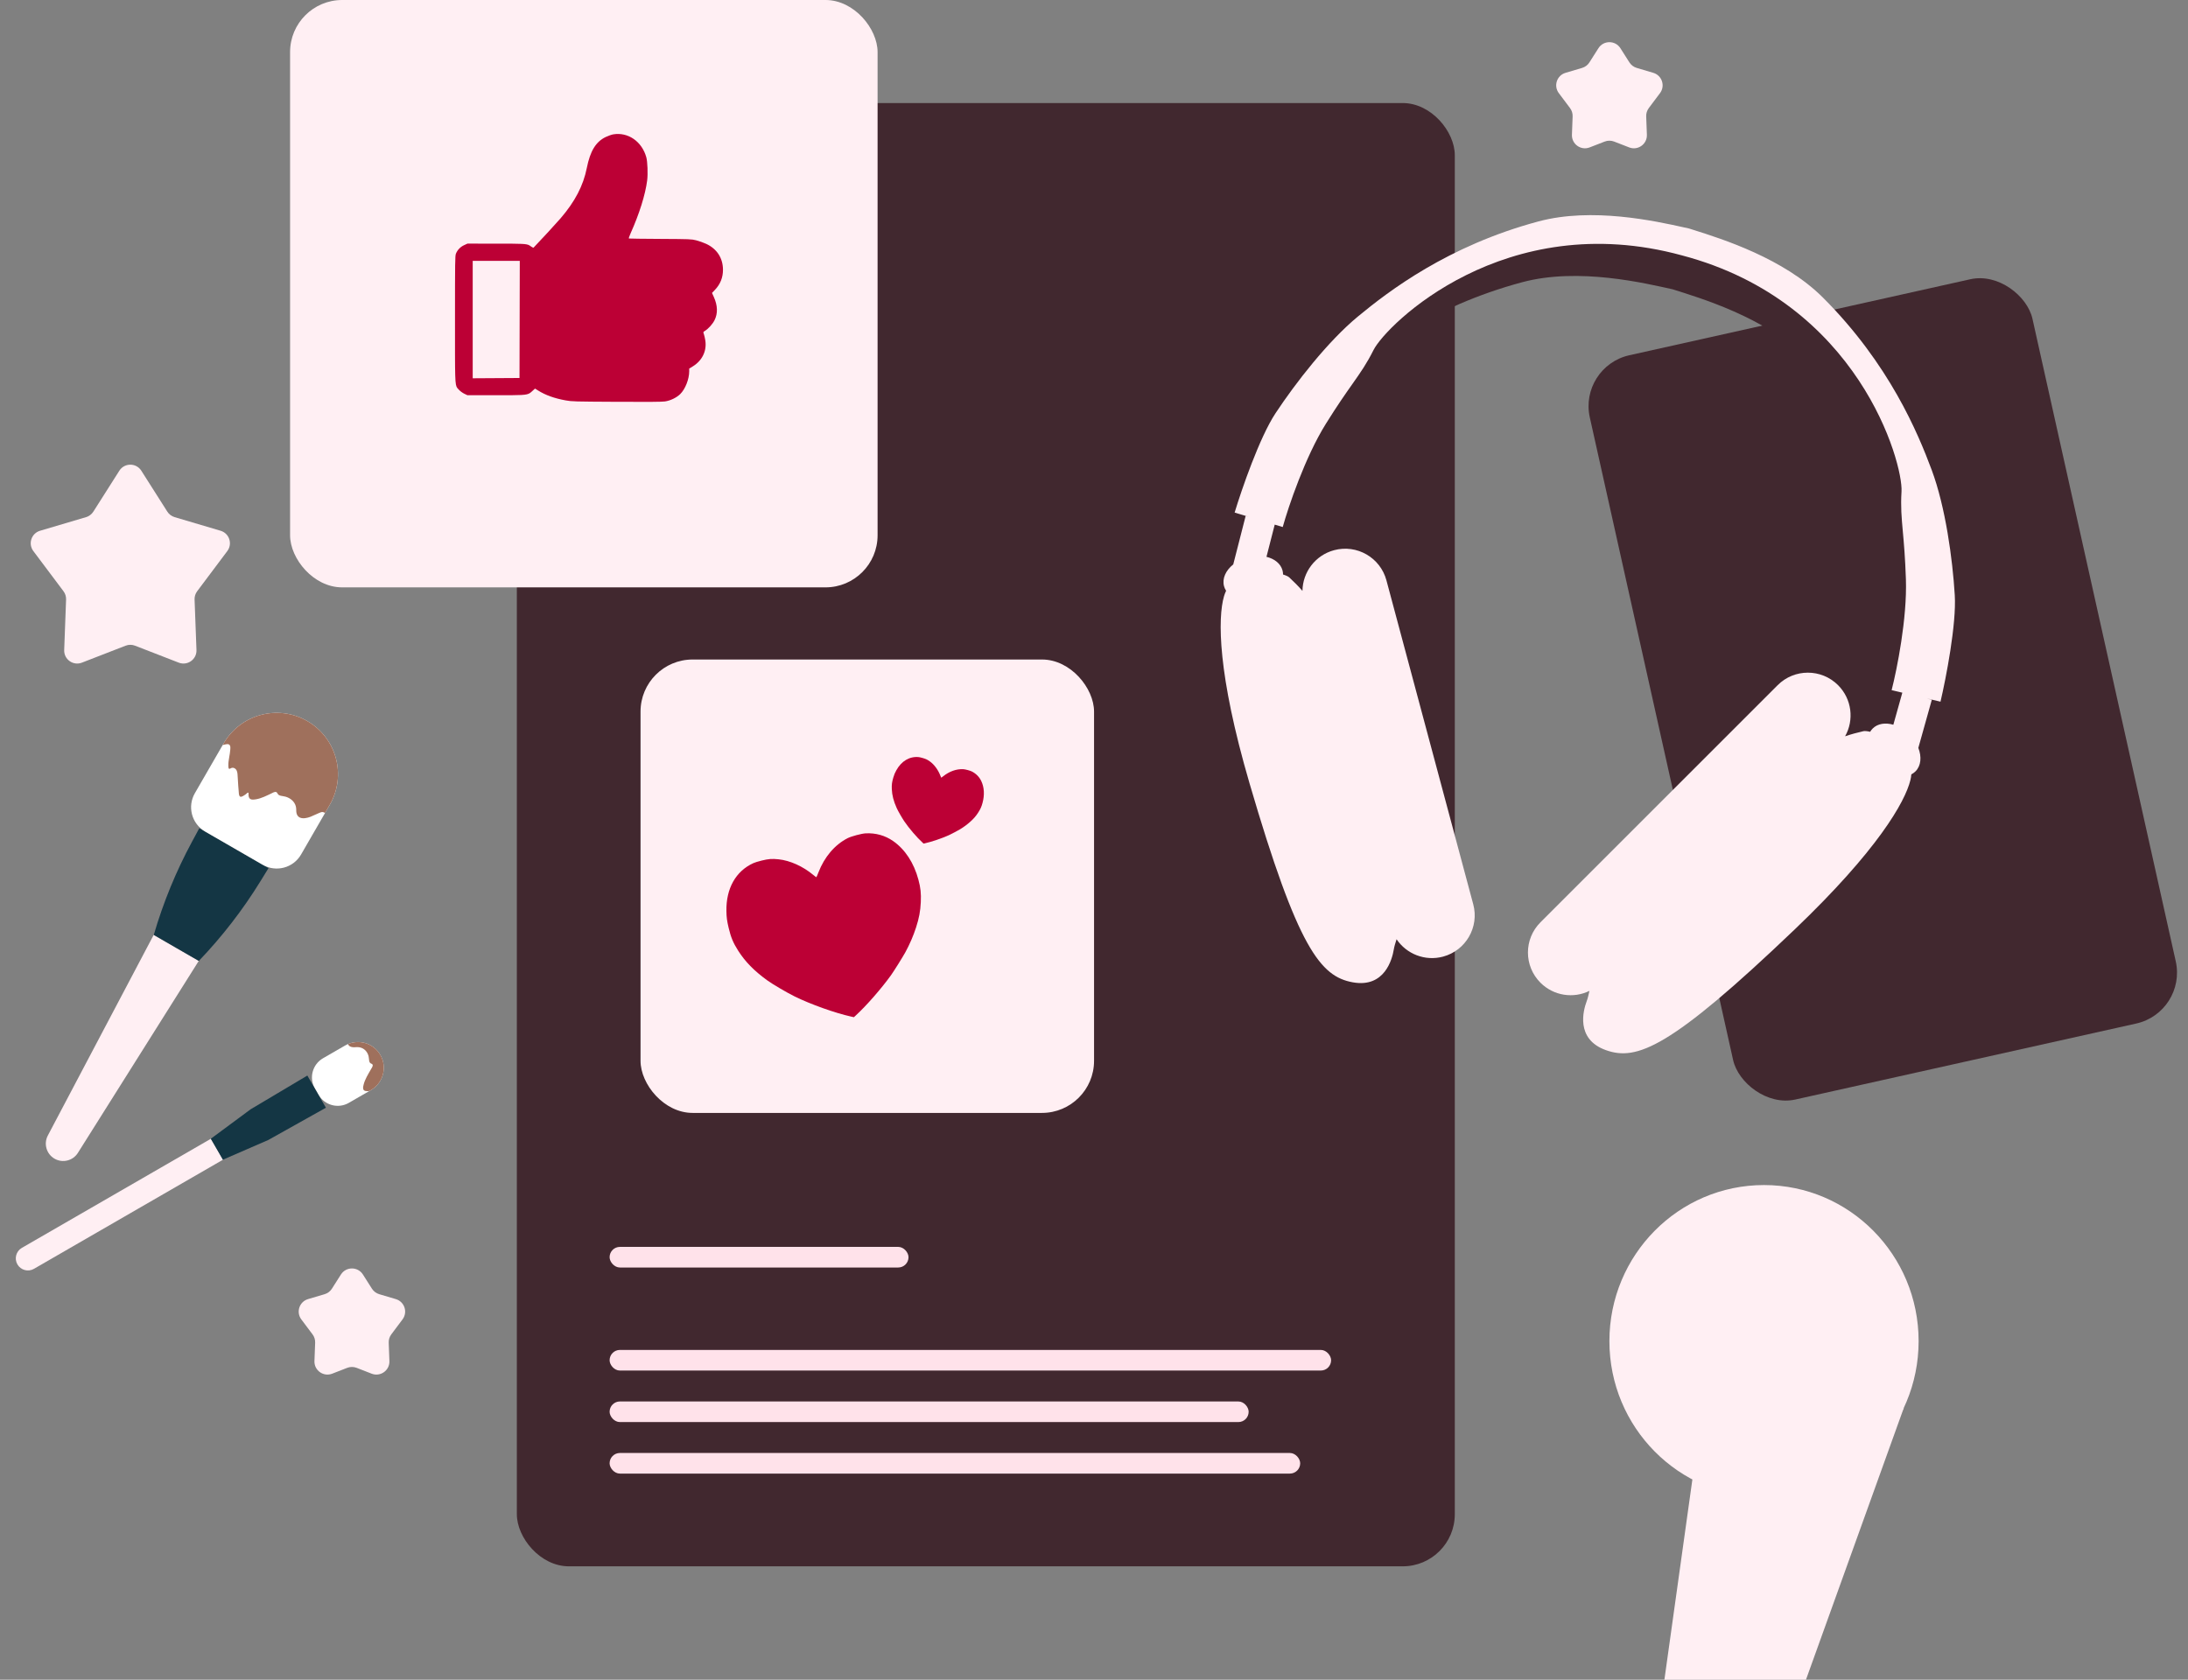 <svg width="168" height="129" viewBox="0 0 168 129" fill="none" xmlns="http://www.w3.org/2000/svg">
<rect x="0" y="0" width="168" height="129" fill="#808080" stroke="none"/>
<rect x="39.685" y="7.914" width="72.018" height="112.38" rx="4" fill="#41282F"/>
<rect x="49.182" y="50.65" width="34.822" height="34.822" rx="4" fill="#FFEFF3"/>
<rect x="121.199" y="28.154" width="34.822" height="58.564" rx="4" transform="rotate(-12.569 121.199 28.154)" fill="#41282F"/>
<rect x="22.273" width="45.11" height="45.11" rx="4" fill="#FFEFF3"/>
<rect x="46.807" y="95.761" width="22.951" height="1.583" rx="0.791" fill="#FFE2EA"/>
<rect x="46.807" y="103.675" width="55.399" height="1.583" rx="0.791" fill="#FFE2EA"/>
<rect x="46.807" y="107.632" width="49.068" height="1.583" rx="0.791" fill="#FFE2EA"/>
<rect x="46.807" y="111.589" width="53.025" height="1.583" rx="0.791" fill="#FFE2EA"/>
<path fill-rule="evenodd" clip-rule="evenodd" d="M15.26 73.799L13.53 72.8L11.8 71.802L3.673 87.208C3.338 87.842 3.565 88.627 4.185 88.986C4.806 89.344 5.599 89.148 5.981 88.541L15.26 73.799Z" fill="#FFEFF3"/>
<path fill-rule="evenodd" clip-rule="evenodd" d="M20.617 66.672L17.961 65.139L15.304 63.605L14.746 64.638C13.516 66.915 12.531 69.316 11.808 71.8L13.538 72.799L15.268 73.798C17.058 71.929 18.645 69.876 20.002 67.672L20.617 66.672Z" fill="#143644"/>
<path fill-rule="evenodd" clip-rule="evenodd" d="M25.32 61.81C26.62 59.558 25.848 56.678 23.597 55.378C21.345 54.078 18.465 54.85 17.165 57.102L14.962 60.918C14.367 61.949 14.72 63.268 15.751 63.863L17.961 65.139L20.171 66.415C21.203 67.01 22.521 66.657 23.117 65.626L25.32 61.81Z" fill="white"/>
<path fill-rule="evenodd" clip-rule="evenodd" d="M17.098 57.218L17.115 57.214C17.146 57.207 17.178 57.2 17.21 57.192C17.293 57.171 17.378 57.15 17.461 57.148C17.56 57.145 17.641 57.195 17.671 57.292C17.695 57.374 17.688 57.47 17.682 57.556C17.681 57.565 17.681 57.573 17.68 57.582C17.673 57.684 17.66 57.785 17.644 57.886C17.633 57.957 17.62 58.028 17.608 58.098C17.584 58.231 17.561 58.363 17.547 58.497C17.536 58.599 17.53 58.701 17.534 58.804C17.535 58.81 17.535 58.818 17.535 58.828C17.536 58.906 17.539 59.065 17.625 59.047C17.651 59.042 17.676 59.028 17.701 59.015C17.711 59.009 17.722 59.003 17.732 58.998C17.772 58.979 17.812 58.965 17.856 58.964C17.939 58.961 18.018 58.999 18.079 59.053C18.225 59.181 18.235 59.39 18.244 59.574C18.245 59.583 18.245 59.592 18.246 59.601C18.259 59.85 18.274 60.099 18.293 60.348C18.303 60.486 18.315 60.623 18.327 60.76C18.329 60.786 18.331 60.812 18.332 60.84C18.338 60.938 18.344 61.044 18.389 61.127C18.455 61.247 18.589 61.174 18.683 61.122C18.686 61.12 18.69 61.118 18.694 61.116C18.806 61.054 18.909 60.978 19.002 60.888C19.031 60.86 19.084 60.879 19.083 60.922C19.076 61.116 19.086 61.356 19.317 61.4C19.425 61.421 19.545 61.404 19.653 61.386C19.761 61.368 19.858 61.343 19.958 61.312C20.162 61.249 20.358 61.162 20.552 61.071C20.605 61.046 20.657 61.022 20.709 60.997C20.751 60.977 20.793 60.956 20.835 60.937C20.856 60.927 20.878 60.916 20.9 60.904C20.97 60.869 21.045 60.831 21.119 60.82C21.164 60.813 21.208 60.822 21.244 60.85C21.273 60.874 21.291 60.906 21.308 60.939C21.315 60.952 21.322 60.965 21.33 60.978C21.39 61.074 21.508 61.104 21.612 61.124C21.646 61.131 21.68 61.136 21.715 61.142C21.786 61.153 21.858 61.165 21.928 61.185C22.018 61.211 22.105 61.247 22.188 61.291C22.354 61.381 22.501 61.508 22.602 61.669C22.704 61.829 22.747 62.01 22.745 62.196C22.72 63.088 23.594 62.866 24.034 62.643C24.169 62.582 24.305 62.522 24.441 62.463C24.454 62.457 24.469 62.45 24.483 62.444C24.58 62.401 24.682 62.355 24.789 62.366C24.849 62.372 24.911 62.401 24.952 62.447L25.32 61.81C26.62 59.558 25.848 56.678 23.597 55.378C21.345 54.078 18.465 54.85 17.165 57.102L17.098 57.218Z" fill="#9F705C"/>
<path fill-rule="evenodd" clip-rule="evenodd" d="M28.478 83.721C29.424 83.174 29.749 81.964 29.202 81.018C28.656 80.072 27.446 79.748 26.5 80.294L24.804 81.273C23.989 81.744 23.71 82.786 24.181 83.6L24.318 83.838L24.455 84.076C24.926 84.891 25.968 85.17 26.782 84.7L28.478 83.721Z" fill="white"/>
<path d="M17.123 89.065L16.194 87.456L1.678 95.837C1.234 96.094 1.081 96.662 1.338 97.106C1.595 97.55 2.163 97.703 2.607 97.446L17.123 89.065Z" fill="#FFEFF3"/>
<path fill-rule="evenodd" clip-rule="evenodd" d="M25.025 85.073L24.312 83.838L23.599 82.602L19.246 85.192L16.187 87.456L16.652 88.26L17.116 89.065L20.606 87.548L25.025 85.073Z" fill="#143644"/>
<path fill-rule="evenodd" clip-rule="evenodd" d="M26.721 80.185C26.785 80.353 26.96 80.458 27.317 80.423C27.51 80.407 27.693 80.434 27.851 80.518C28.009 80.603 28.13 80.732 28.21 80.882C28.249 80.957 28.28 81.037 28.3 81.12C28.316 81.184 28.322 81.252 28.329 81.318C28.332 81.35 28.335 81.382 28.339 81.414C28.352 81.511 28.374 81.62 28.468 81.67C28.481 81.676 28.494 81.682 28.508 81.688C28.54 81.702 28.572 81.716 28.594 81.742C28.621 81.773 28.626 81.815 28.616 81.858C28.6 81.929 28.555 82.002 28.512 82.071C28.499 82.093 28.486 82.114 28.475 82.135C28.451 82.176 28.427 82.217 28.403 82.258C28.374 82.31 28.344 82.361 28.315 82.412C28.207 82.602 28.102 82.794 28.021 82.992C27.982 83.089 27.949 83.183 27.923 83.286C27.896 83.39 27.87 83.504 27.883 83.605C27.911 83.82 28.158 83.811 28.359 83.79L28.48 83.721C29.426 83.174 29.75 81.964 29.204 81.018C28.699 80.144 27.627 79.801 26.721 80.185Z" fill="#9F705C"/>
<path d="M123.574 102.998C123.574 96.379 128.889 91.012 135.445 91.012C142.002 91.012 147.316 96.379 147.316 102.998C147.316 109.618 142.002 114.985 135.445 114.985C128.889 114.985 123.574 109.618 123.574 102.998Z" fill="#FFEFF3"/>
<path d="M127.797 129L130.018 113.101L146.179 108.125L138.667 129L127.797 129Z" fill="#FFEFF3"/>
<path d="M13.407 39.716C13.175 39.647 12.976 39.497 12.847 39.293L10.851 36.151C10.458 35.533 9.556 35.533 9.163 36.151L7.168 39.293C7.038 39.497 6.839 39.647 6.607 39.716L3.076 40.762C2.408 40.96 2.142 41.763 2.56 42.321L4.875 45.407C5.013 45.59 5.083 45.815 5.074 46.044L4.929 49.922C4.901 50.64 5.619 51.152 6.29 50.891L9.645 49.589C9.878 49.498 10.136 49.498 10.369 49.589L13.724 50.891C14.395 51.152 15.113 50.64 15.086 49.922L14.94 46.044C14.931 45.815 15.002 45.59 15.139 45.407L17.454 42.321C17.872 41.763 17.606 40.96 16.938 40.762L13.407 39.716Z" fill="#FFEFF3"/>
<path d="M125.671 5.216C125.44 5.147 125.241 4.997 125.111 4.793L124.419 3.703C124.026 3.085 123.123 3.085 122.731 3.703L122.038 4.793C121.909 4.997 121.71 5.147 121.478 5.216L120.205 5.593C119.537 5.791 119.271 6.594 119.689 7.152L120.551 8.301C120.688 8.484 120.759 8.709 120.75 8.938L120.697 10.351C120.67 11.069 121.388 11.581 122.058 11.32L123.213 10.872C123.446 10.782 123.704 10.782 123.937 10.872L125.091 11.32C125.761 11.581 126.479 11.069 126.452 10.351L126.399 8.938C126.39 8.709 126.461 8.484 126.598 8.301L127.46 7.152C127.878 6.594 127.612 5.791 126.944 5.593L125.671 5.216Z" fill="#FFEFF3"/>
<path d="M29.119 99.394C28.887 99.326 28.688 99.175 28.558 98.971L27.866 97.881C27.473 97.263 26.571 97.263 26.178 97.881L25.485 98.971C25.356 99.175 25.157 99.326 24.925 99.394L23.652 99.771C22.984 99.969 22.718 100.773 23.136 101.33L23.998 102.479C24.136 102.662 24.206 102.887 24.198 103.117L24.144 104.529C24.117 105.247 24.835 105.759 25.506 105.499L26.66 105.05C26.893 104.96 27.151 104.96 27.384 105.05L28.538 105.499C29.209 105.759 29.927 105.247 29.899 104.529L29.846 103.117C29.838 102.887 29.908 102.662 30.046 102.479L30.907 101.33C31.326 100.773 31.06 99.969 30.392 99.771L29.119 99.394Z" fill="#FFEFF3"/>
<path fill-rule="evenodd" clip-rule="evenodd" d="M70.543 58.146C69.845 58.076 69.22 58.443 68.823 59.157C68.713 59.354 68.663 59.476 68.59 59.717C68.488 60.059 68.46 60.272 68.475 60.603C68.496 61.081 68.611 61.525 68.852 62.061C68.95 62.279 69.254 62.811 69.428 63.068C69.789 63.604 70.395 64.312 70.838 64.716L70.916 64.788L71.011 64.767C71.525 64.654 72.309 64.389 72.852 64.144C73.015 64.071 73.558 63.785 73.714 63.69C74.002 63.515 74.261 63.323 74.503 63.106C74.767 62.87 74.935 62.675 75.111 62.401C75.282 62.135 75.364 61.951 75.443 61.654C75.606 61.046 75.572 60.465 75.345 59.986C75.194 59.668 74.946 59.416 74.62 59.249C74.488 59.182 74.111 59.081 73.964 59.074C73.438 59.047 72.895 59.239 72.421 59.618C72.344 59.68 72.277 59.729 72.272 59.728C72.266 59.726 72.241 59.669 72.215 59.6C72.045 59.143 71.743 58.727 71.404 58.482C71.209 58.342 71.095 58.287 70.851 58.217C70.714 58.177 70.605 58.153 70.543 58.146Z" fill="#BC0035"/>
<path fill-rule="evenodd" clip-rule="evenodd" d="M57.849 66.287C56.498 66.898 55.745 68.235 55.776 69.969C55.784 70.45 55.821 70.727 55.944 71.247C56.119 71.985 56.294 72.406 56.671 73.001C57.216 73.859 57.896 74.554 58.905 75.287C59.313 75.583 60.434 76.242 61.023 76.531C62.251 77.134 64.107 77.796 65.344 78.072L65.563 78.121L65.715 77.982C66.534 77.229 67.686 75.911 68.42 74.886C68.64 74.578 69.329 73.476 69.514 73.136C69.855 72.508 70.125 71.882 70.338 71.226C70.569 70.511 70.669 69.975 70.701 69.283C70.732 68.612 70.687 68.187 70.517 67.556C70.171 66.264 69.494 65.231 68.571 64.589C67.958 64.163 67.239 63.962 66.466 64.001C66.155 64.017 65.358 64.23 65.082 64.372C64.092 64.88 63.303 65.808 62.839 67.008C62.764 67.204 62.693 67.366 62.682 67.369C62.67 67.372 62.563 67.293 62.444 67.194C61.649 66.531 60.657 66.085 59.777 65.994C59.272 65.942 59.005 65.962 58.486 66.091C58.194 66.164 57.969 66.233 57.849 66.287Z" fill="#BC0035"/>
<path fill-rule="evenodd" clip-rule="evenodd" d="M46.513 10.52C46.704 10.429 46.966 10.338 47.094 10.317C48.23 10.133 49.285 10.866 49.623 12.071C49.719 12.412 49.754 13.349 49.691 13.856C49.555 14.935 49.087 16.431 48.42 17.916C48.302 18.177 48.263 18.306 48.298 18.318C48.326 18.328 49.41 18.341 50.708 18.348C52.993 18.361 53.08 18.364 53.449 18.455C53.659 18.506 54.006 18.629 54.22 18.727C55.05 19.11 55.512 19.824 55.512 20.724C55.512 21.315 55.307 21.827 54.9 22.255L54.669 22.498L54.811 22.811C55.107 23.465 55.124 24.078 54.862 24.595C54.708 24.898 54.389 25.25 54.117 25.418C53.988 25.497 53.987 25.5 54.045 25.66C54.078 25.749 54.127 25.966 54.155 26.143C54.281 26.945 53.921 27.692 53.194 28.138L52.919 28.307V28.515C52.919 29.119 52.614 29.89 52.227 30.267C51.941 30.545 51.481 30.767 51.056 30.831C50.836 30.864 49.754 30.872 47.336 30.859C44.075 30.841 43.906 30.836 43.438 30.751C42.569 30.593 41.885 30.348 41.314 29.989L41.081 29.843L40.887 30.019C40.811 30.089 40.752 30.144 40.685 30.188C40.427 30.357 40.055 30.354 38.082 30.354H35.892L35.649 30.238C35.514 30.173 35.332 30.039 35.238 29.935C35.191 29.884 35.152 29.847 35.118 29.805C34.921 29.56 34.936 29.146 34.936 24.515C34.936 20.096 34.942 19.647 35.006 19.486C35.122 19.196 35.346 18.961 35.634 18.829L35.892 18.71L38.103 18.712C40.118 18.713 40.427 18.713 40.657 18.849C40.699 18.873 40.738 18.903 40.785 18.937C40.869 19 40.953 19.034 40.972 19.015C41.561 18.401 42.707 17.157 43.039 16.771C44.15 15.48 44.784 14.263 45.057 12.899C45.318 11.592 45.752 10.884 46.513 10.52ZM36.296 29.052V20.034H39.91L39.889 29.03L36.296 29.052Z" fill="#BC0035"/>
<path d="M138.721 27.529C143.823 32.63 146.015 37.942 147.069 40.767C146.015 37.942 144.865 28.739 139.764 23.638C136.575 20.449 131.475 18.966 129.477 18.328C127.428 17.881 122.273 16.617 117.917 17.784C110.948 19.651 105.351 27.046 103.026 28.966C105.351 27.046 109.906 23.542 116.874 21.675C121.23 20.508 126.385 21.772 128.434 22.219C130.432 22.857 135.532 24.34 138.721 27.529Z" fill="#41282F"/>
<path fill-rule="evenodd" clip-rule="evenodd" d="M145.244 53.003C145.652 51.415 146.441 47.489 146.34 44.487C146.283 42.803 146.184 41.705 146.103 40.812C146.004 39.715 145.933 38.926 146.003 37.741C146.129 35.591 142.752 23.194 129.134 19.611C115.549 15.905 106.43 24.953 105.464 26.879C104.932 27.94 104.476 28.587 103.842 29.488C103.325 30.221 102.691 31.122 101.8 32.552C100.211 35.101 98.932 38.897 98.491 40.476L97.876 40.291L97.243 42.764C97.862 42.914 98.334 43.286 98.475 43.81C98.502 43.913 98.516 44.017 98.516 44.122C98.746 44.194 98.912 44.272 98.987 44.341C99.343 44.673 99.691 45.016 100.006 45.381C100.023 43.948 100.985 42.643 102.437 42.254C104.187 41.785 105.985 42.823 106.454 44.572L113.12 69.452C113.589 71.202 112.551 73 110.801 73.469C109.412 73.841 107.993 73.263 107.232 72.134L107.219 72.176C107.138 72.43 107.058 72.683 107.017 72.93C106.899 73.64 106.329 75.892 103.863 75.441C101.397 74.991 99.654 72.865 95.941 60.157C93.475 51.718 93.502 47.454 93.98 45.8C94.023 45.654 94.077 45.509 94.143 45.371C94.071 45.262 94.017 45.142 93.983 45.014C93.826 44.43 94.121 43.803 94.692 43.347L95.643 39.63L95.867 39.687L94.798 39.366C95.333 37.598 96.709 33.595 97.939 31.735C99.476 29.409 101.953 26.215 104.278 24.296C106.604 22.376 111.158 18.872 118.127 17.005C122.246 15.901 127.08 16.972 129.326 17.469C129.455 17.498 129.576 17.524 129.687 17.549C129.796 17.584 129.914 17.621 130.04 17.661C132.235 18.353 136.959 19.843 139.974 22.858C145.075 27.96 147.268 33.272 148.322 36.097C149.376 38.922 149.924 42.927 150.092 45.709C150.227 47.936 149.418 52.09 148.996 53.889L147.956 53.643L148.328 53.747L147.294 57.439C147.562 58.121 147.504 58.812 147.076 59.24C146.982 59.334 146.874 59.411 146.757 59.47C146.745 59.623 146.72 59.774 146.683 59.922C146.271 61.593 144.162 65.3 137.807 71.375C128.237 80.524 125.665 81.494 123.304 80.65C120.943 79.807 121.575 77.573 121.828 76.898C121.916 76.665 121.973 76.406 122.031 76.145L122.041 76.099C120.817 76.699 119.297 76.49 118.28 75.472C116.999 74.191 116.999 72.115 118.28 70.834L136.493 52.621C137.774 51.34 139.85 51.34 141.131 52.621C142.195 53.685 142.375 55.298 141.671 56.547C142.127 56.388 142.602 56.265 143.077 56.155C143.176 56.132 143.36 56.148 143.596 56.201C143.648 56.111 143.712 56.027 143.788 55.951C144.171 55.568 144.766 55.482 145.376 55.66L146.065 53.197L145.244 53.003Z" fill="#FFEFF3"/>
</svg>
